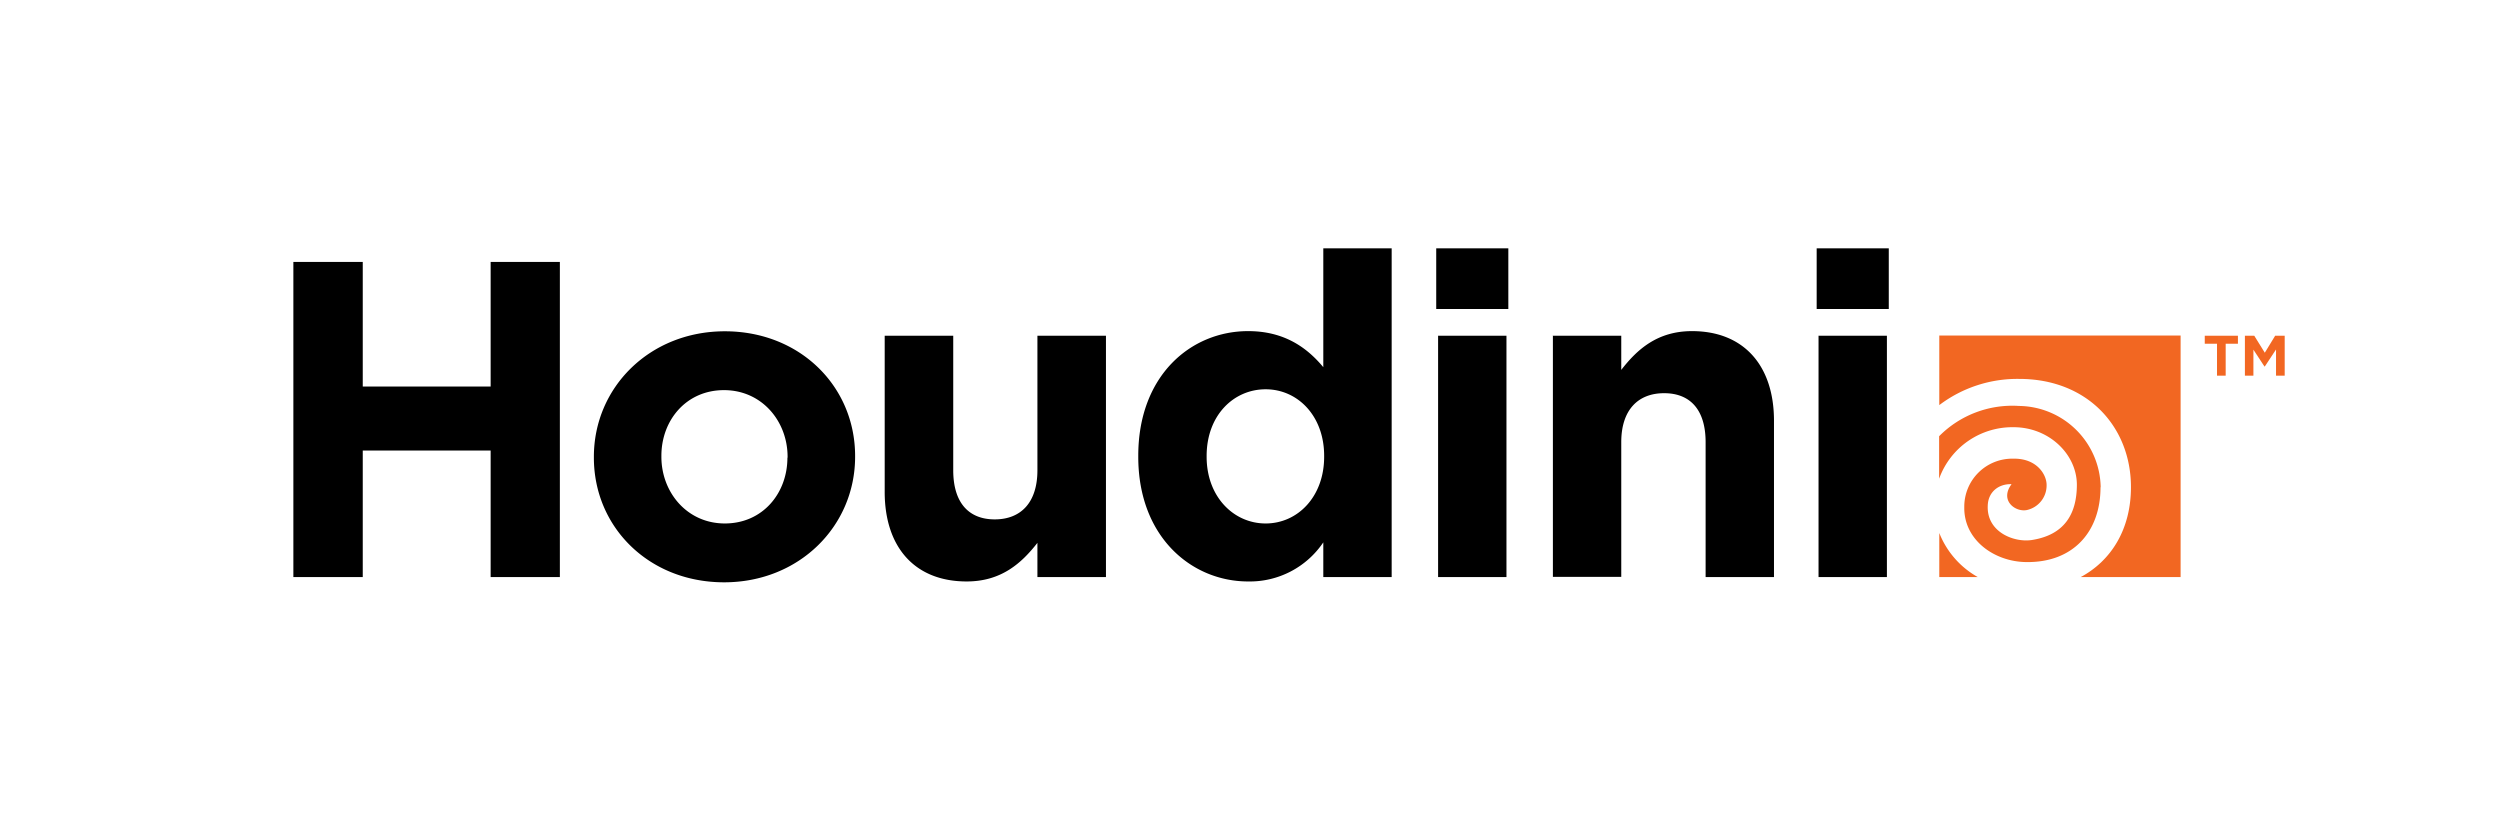 <svg viewBox="0 0 147 49" xmlns="http://www.w3.org/2000/svg" xml:space="preserve" style="fill-rule:evenodd;clip-rule:evenodd;stroke-linejoin:round;stroke-miterlimit:2"><path d="M17.25 15.4h4.08v7.33h7.52V15.4h4.07v18.53h-4.07v-7.44h-7.52v7.44h-4.08V15.4ZM34.92 26.91v-.05c0-4.08 3.28-7.38 7.7-7.38 4.43 0 7.66 3.25 7.66 7.33v.05c0 4.08-3.29 7.38-7.7 7.38-4.43 0-7.66-3.25-7.66-7.33Zm11.39 0v-.05c0-2.09-1.51-3.92-3.74-3.92-2.22 0-3.68 1.77-3.68 3.86v.06c0 2.09 1.51 3.92 3.73 3.92 2.23 0 3.68-1.78 3.68-3.87ZM52.02 28.92v-9.18h4.03v7.91c0 1.9.9 2.89 2.44 2.89 1.53 0 2.51-.98 2.51-2.89v-7.91h4.03v14.19H61v-2.01c-.93 1.19-2.12 2.27-4.16 2.27-3.04 0-4.82-2-4.82-5.27ZM66.93 26.86v-.06c0-4.73 3.1-7.33 6.46-7.33 2.14 0 3.47.98 4.42 2.12V14.6h4.02v19.33h-4.02v-2.04a5.21 5.21 0 0 1-4.42 2.3c-3.31 0-6.46-2.6-6.46-7.33Zm10.93 0v-.06c0-2.35-1.56-3.91-3.44-3.91s-3.47 1.53-3.47 3.92v.05c0 2.35 1.59 3.92 3.47 3.92 1.88 0 3.44-1.57 3.44-3.92ZM84.45 14.6h4.24v3.57h-4.24V14.6Zm.1 5.14h4.03v14.19h-4.02v-14.2ZM91.3 19.74h4.03v2.01c.93-1.2 2.12-2.28 4.16-2.28 3.04 0 4.82 2.02 4.82 5.27v9.19h-4.02V26c0-1.9-.9-2.88-2.44-2.88-1.53 0-2.52.98-2.52 2.88v7.92h-4.02v-14.2ZM106.82 14.6h4.24v3.57h-4.24V14.6Zm.1 5.14h4.03v14.19h-4.02v-14.2Z" style="fill-rule:nonzero"/><path d="M114.03 31.34v2.59h2.26a5.13 5.13 0 0 1-2.26-2.59ZM123.52 28.65a4.86 4.86 0 0 0-4.8-4.78 6.06 6.06 0 0 0-4.7 1.78v2.5a4.58 4.58 0 0 1 4.4-3.03c2.08.01 3.69 1.6 3.7 3.37 0 1.7-.7 2.95-2.63 3.26-1.04.17-2.69-.45-2.61-2.03.03-.82.67-1.28 1.4-1.25-.72.96.23 1.66.9 1.52a1.48 1.48 0 0 0 1.16-1.48c0-.6-.57-1.57-1.97-1.54a2.82 2.82 0 0 0-2.87 2.84c-.04 1.94 1.77 3.22 3.64 3.24 2.74.04 4.37-1.76 4.37-4.4Z" style="fill:#f26722;fill-rule:nonzero"/><path d="M114.03 19.74v4.08a7.6 7.6 0 0 1 4.7-1.54c4.02 0 6.57 2.82 6.57 6.36 0 2.47-1.15 4.32-2.95 5.29h5.87v-14.2h-14.19ZM130.36 20.21h-.72v-.47h1.95v.47h-.72v1.88h-.51v-1.88ZM132 19.74h.55l.62 1 .61-1h.56v2.35h-.51v-1.54l-.66 1h-.02l-.65-.99v1.53h-.5v-2.36Z" style="fill:#f26722;fill-rule:nonzero"/></svg>